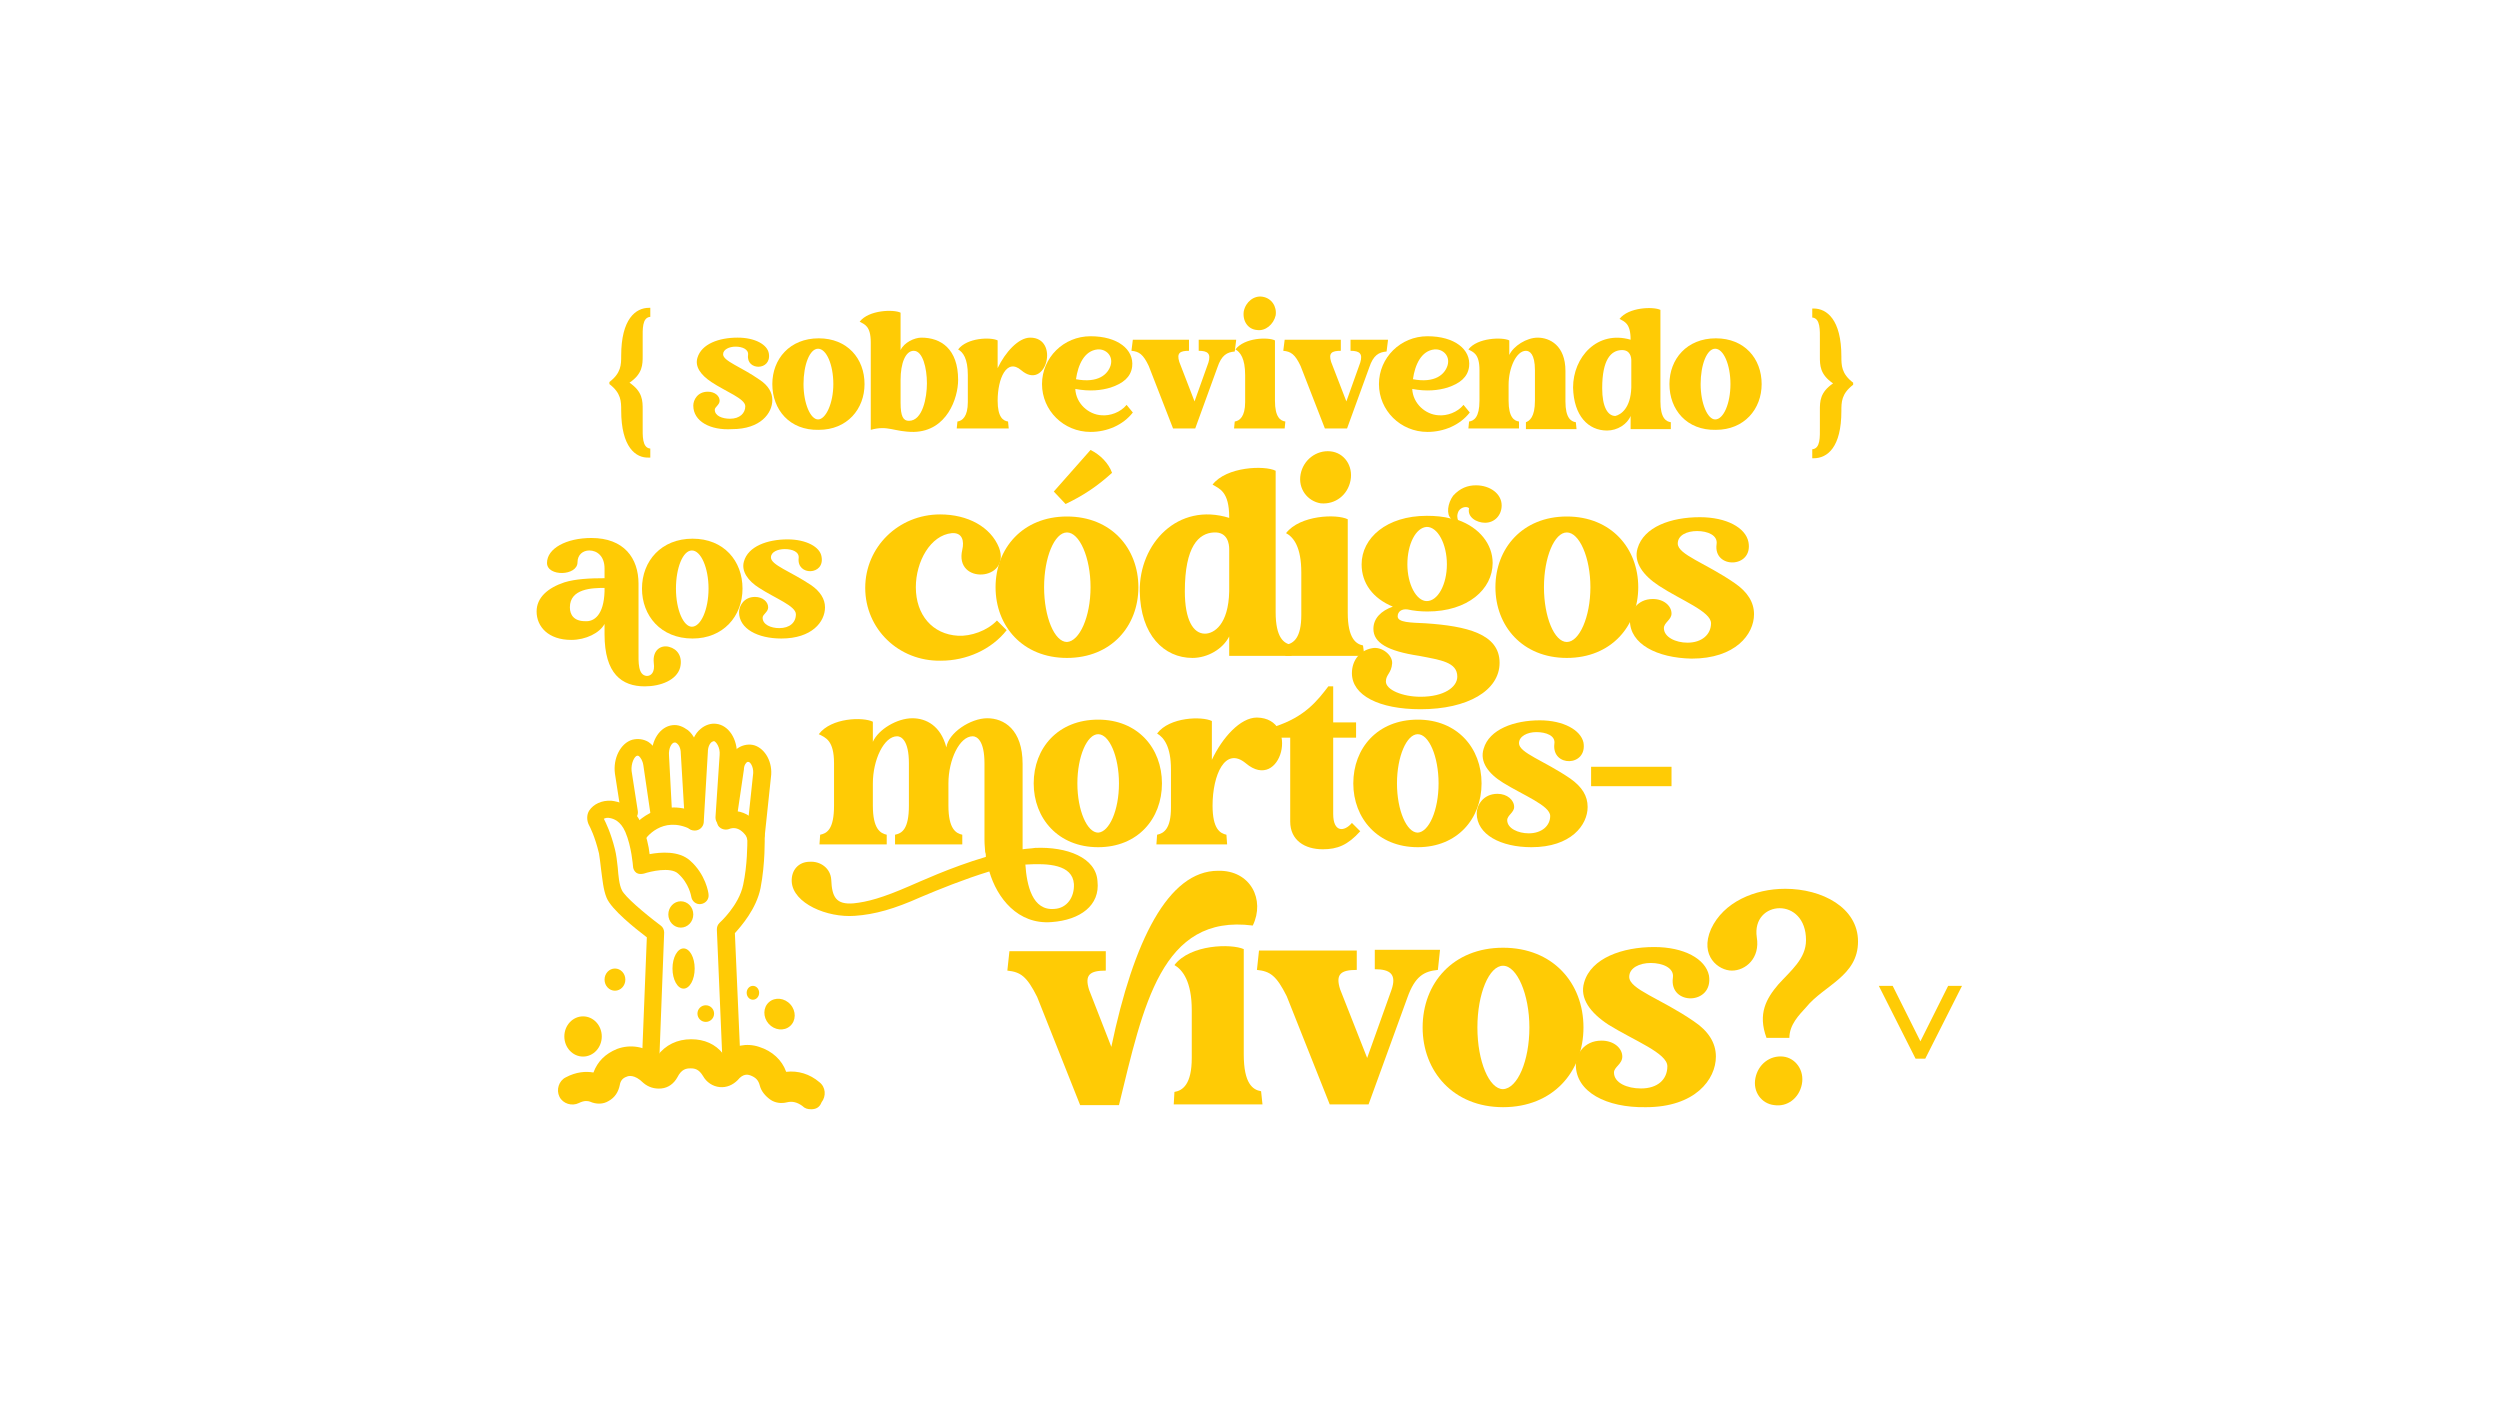 <?xml version="1.0" encoding="utf-8"?>
<!-- Generator: Adobe Illustrator 26.0.1, SVG Export Plug-In . SVG Version: 6.00 Build 0)  -->
<svg version="1.1" id="Camada_1" xmlns="http://www.w3.org/2000/svg" xmlns:xlink="http://www.w3.org/1999/xlink" x="0px" y="0px"
	 viewBox="0 0 360.6 202.8" style="enable-background:new 0 0 360.6 202.8;" xml:space="preserve">
<style type="text/css">
	.st0{fill:#191919;}
	.st1{fill:#303030;}
	.st2{fill:#F4F4F4;stroke:#2D2D2D;stroke-width:6;stroke-linecap:round;stroke-linejoin:round;stroke-miterlimit:10;}
	.st3{fill:#FC38FF;}
	.st4{fill:#FFCB05;}
	.st5{fill:#606060;}
	.st6{fill:none;stroke:#606060;stroke-width:2;stroke-linejoin:round;stroke-miterlimit:10;}
	.st7{fill:none;stroke:#606060;stroke-width:2;stroke-linecap:round;stroke-linejoin:round;}
	.st8{fill:#FFFFFF;}
	.st9{fill:none;stroke:#606060;stroke-width:3;stroke-linecap:round;stroke-linejoin:round;stroke-miterlimit:10;}
	.st10{fill:none;stroke:#606060;stroke-width:5;stroke-linecap:round;stroke-linejoin:round;stroke-miterlimit:10;}
	.st11{fill:none;stroke:#606060;stroke-width:2;stroke-linecap:round;stroke-linejoin:round;stroke-miterlimit:10;}
	.st12{fill:#D8D7D4;}
	.st13{enable-background:new    ;}
	.st14{clip-path:url(#SVGID_00000168806811038777035330000017846432528586204312_);enable-background:new    ;}
	.st15{fill:#7C0083;}
	.st16{fill:#78007E;}
	.st17{clip-path:url(#SVGID_00000122685283788893825380000012465080254654052000_);enable-background:new    ;}
	.st18{fill:#9900A1;}
	.st19{fill:#94009C;}
	.st20{fill:#8F0097;}
	.st21{fill:#8B0092;}
	.st22{fill:#86008D;}
	.st23{fill:#810088;}
	.st24{clip-path:url(#SVGID_00000009548957513733692750000007489414356928872085_);enable-background:new    ;}
	.st25{clip-path:url(#SVGID_00000130625370590823058810000009260600742756464310_);enable-background:new    ;}
	.st26{clip-path:url(#SVGID_00000124128480694155511140000012559136603792188073_);enable-background:new    ;}
	.st27{clip-path:url(#SVGID_00000180330190991094459630000000702297902913082773_);enable-background:new    ;}
	.st28{fill:#D000DC;}
	.st29{clip-path:url(#SVGID_00000034792111145904563360000008318960502571416498_);enable-background:new    ;}
	.st30{clip-path:url(#SVGID_00000065038704118860464350000012716772621192800189_);enable-background:new    ;}
	.st31{clip-path:url(#SVGID_00000116942218825485560900000014294447624727865526_);enable-background:new    ;}
	.st32{clip-path:url(#SVGID_00000142139572798344879930000010916157667548432285_);enable-background:new    ;}
	.st33{clip-path:url(#SVGID_00000107554404156670749600000015312429290521794718_);enable-background:new    ;}
	.st34{clip-path:url(#SVGID_00000031199888601368619420000009796828344806741156_);enable-background:new    ;}
	.st35{fill:#FF4A22;}
	.st36{fill:none;stroke:#FF4A22;stroke-width:0.5;stroke-linecap:round;stroke-linejoin:round;stroke-miterlimit:10;}
	.st37{clip-path:url(#SVGID_00000179613656361347044730000012962886572490401447_);enable-background:new    ;}
	.st38{clip-path:url(#SVGID_00000113350593185443567580000009530535483898883976_);enable-background:new    ;}
	.st39{clip-path:url(#SVGID_00000014603912531603559430000003596544942117611677_);enable-background:new    ;}
	.st40{clip-path:url(#SVGID_00000010998542408989226450000016477111505105797256_);enable-background:new    ;}
	.st41{clip-path:url(#SVGID_00000132052001704731162400000006503928959051612041_);enable-background:new    ;}
	.st42{clip-path:url(#SVGID_00000131368921783755254380000005980639298594723480_);enable-background:new    ;}
	.st43{clip-path:url(#SVGID_00000054951181450410919760000009593149647668096414_);enable-background:new    ;}
	.st44{clip-path:url(#SVGID_00000117678988331643339170000000412902373217422006_);enable-background:new    ;}
	.st45{clip-path:url(#SVGID_00000032622578046034681590000016669203624016405646_);enable-background:new    ;}
	.st46{clip-path:url(#SVGID_00000118374417685757313430000006886504722965179567_);enable-background:new    ;}
	.st47{clip-path:url(#SVGID_00000152959811995887593870000004445386704214548385_);enable-background:new    ;}
	.st48{clip-path:url(#SVGID_00000026844921890265571900000009201818000256831672_);enable-background:new    ;}
	.st49{fill:none;stroke:#606060;stroke-miterlimit:10;}
	.st50{fill:#383838;}
	.st51{fill:#3B383D;}
	.st52{fill:#322FE3;}
	.st53{clip-path:url(#SVGID_00000183942964044804538200000001168668602480013701_);enable-background:new    ;}
	.st54{clip-path:url(#SVGID_00000042013621966103218590000011744969080485360042_);enable-background:new    ;}
	.st55{clip-path:url(#SVGID_00000129176654983613251130000002596445608853330589_);enable-background:new    ;}
	.st56{clip-path:url(#SVGID_00000106125795356541438090000000722905530862146995_);enable-background:new    ;}
	.st57{clip-path:url(#SVGID_00000122001281531497904440000015215739356865772451_);enable-background:new    ;}
	.st58{clip-path:url(#SVGID_00000065040388585672614380000011212294311594078095_);enable-background:new    ;}
	.st59{clip-path:url(#SVGID_00000042730871724462507150000006469499071708010373_);enable-background:new    ;}
	.st60{clip-path:url(#SVGID_00000178915645693580692810000018173245245325726889_);enable-background:new    ;}
	.st61{clip-path:url(#SVGID_00000128449168259882828240000012633753609433323454_);enable-background:new    ;}
	.st62{clip-path:url(#SVGID_00000000928856949571352890000014596765169121112449_);enable-background:new    ;}
	.st63{clip-path:url(#SVGID_00000131358259599932184170000007576624803986232751_);enable-background:new    ;}
	.st64{clip-path:url(#SVGID_00000065073644652370417240000002916038080611315884_);enable-background:new    ;}
	.st65{clip-path:url(#SVGID_00000098936167148807833110000016620465217234487743_);enable-background:new    ;}
	.st66{clip-path:url(#SVGID_00000021840682622911078580000017607214362057153983_);enable-background:new    ;}
	.st67{clip-path:url(#SVGID_00000026152504573741215960000013427358584476153216_);enable-background:new    ;}
	.st68{clip-path:url(#SVGID_00000171690909720252091730000004543352865278614699_);enable-background:new    ;}
	.st69{clip-path:url(#SVGID_00000052788367821755948140000003017030557362096777_);enable-background:new    ;}
	.st70{clip-path:url(#SVGID_00000145759813167328276650000014545790673358756007_);enable-background:new    ;}
	.st71{fill:#282828;}
	.st72{clip-path:url(#SVGID_00000124866224698170403710000003811962304100168634_);enable-background:new    ;}
	.st73{clip-path:url(#SVGID_00000134211512837285222750000007978652644356081561_);enable-background:new    ;}
	.st74{clip-path:url(#SVGID_00000120520554959558393760000015225619594865231544_);enable-background:new    ;}
	.st75{clip-path:url(#SVGID_00000040558980111215535320000012673151113572449712_);enable-background:new    ;}
	.st76{clip-path:url(#SVGID_00000014600334213972895650000008171405238083587233_);enable-background:new    ;}
	.st77{clip-path:url(#SVGID_00000102527243981956580790000007825217316194384780_);enable-background:new    ;}
	.st78{clip-path:url(#SVGID_00000129199658134949630080000005954685238511263376_);enable-background:new    ;}
	.st79{clip-path:url(#SVGID_00000133527115249097603730000010311554222463304849_);enable-background:new    ;}
	.st80{clip-path:url(#SVGID_00000116204875820664649200000007095223541450266786_);enable-background:new    ;}
	.st81{clip-path:url(#SVGID_00000109011606426637800400000002715151299520820626_);enable-background:new    ;}
	.st82{clip-path:url(#SVGID_00000119816501614921006800000007695782768500898701_);enable-background:new    ;}
	.st83{clip-path:url(#SVGID_00000050632068398660069430000007836903319708979616_);enable-background:new    ;}
	.st84{clip-path:url(#SVGID_00000060734248437015929530000003989995606690718382_);enable-background:new    ;}
	.st85{clip-path:url(#SVGID_00000128461617771863873880000013053679952941871525_);enable-background:new    ;}
	.st86{clip-path:url(#SVGID_00000173122419758661715570000015560795902212801707_);enable-background:new    ;}
	.st87{clip-path:url(#SVGID_00000037686633964953429230000018233072053912119698_);enable-background:new    ;}
	.st88{clip-path:url(#SVGID_00000102529480698993382320000007000974467627127170_);enable-background:new    ;}
	.st89{clip-path:url(#SVGID_00000046335465239506685420000011139565492999567750_);enable-background:new    ;}
	.st90{clip-path:url(#SVGID_00000182515649409705886950000018047916409719210172_);enable-background:new    ;}
	.st91{clip-path:url(#SVGID_00000068661343163234127660000007310320444666290056_);enable-background:new    ;}
	.st92{clip-path:url(#SVGID_00000150815658449890972850000017536141571277023371_);enable-background:new    ;}
	.st93{clip-path:url(#SVGID_00000091735324183210807770000007112842279416514744_);enable-background:new    ;}
	.st94{clip-path:url(#SVGID_00000150070280804949986570000009940458899442930096_);enable-background:new    ;}
	.st95{clip-path:url(#SVGID_00000164515379233595502910000000697014535470912186_);enable-background:new    ;}
	.st96{fill:#060606;}
	.st97{fill:#040404;}
	.st98{fill:url(#Caminho_290_00000183928334532288749780000000538375129173171585_);}
	.st99{fill:url(#Caminho_96_00000111911021291786858060000016654837226969571738_);}
	.st100{fill:url(#Caminho_289_00000155109245032161248590000004029149331741854347_);}
	.st101{fill:url(#Caminho_82_00000170250744649127254990000013936841739188220063_);}
	.st102{fill:url(#Caminho_288_00000142872319987073878750000011138276100876395184_);}
	.st103{fill:url(#Caminho_68_00000067203811444474220540000007111595699220146574_);}
	.st104{fill:url(#Caminho_287_00000109727255215410847900000011052237402035890353_);}
	.st105{fill:url(#Caminho_55_00000096049258861985925910000015538349588485658784_);}
	.st106{fill:url(#Caminho_290_00000076561466445454847680000016870919640367603640_);}
	.st107{fill:url(#Caminho_289_00000163057562819545989600000003967666669905353098_);}
	.st108{fill:url(#Caminho_288_00000071561322547827653780000009625946539851244422_);}
	.st109{fill:url(#Caminho_287_00000124853648274493119770000011437840384981268115_);}
	.st110{fill:url(#Caminho_68_00000020387437398526279370000015761703945931793801_);}
	.st111{fill:url(#Caminho_96_00000036216097899402684400000013904776839455282573_);}
	.st112{fill:url(#Caminho_82_00000007399434981677176810000017611605751954720143_);}
	.st113{fill:url(#Caminho_55_00000126325201073120735360000014460273976363615632_);}
	.st114{fill:#FF5719;}
	.st115{fill:none;stroke:#000000;stroke-miterlimit:10;}
	.st116{fill:url(#Caminho_290_00000078039440702686916410000013651638242905815740_);}
	.st117{fill:#333333;}
	.st118{fill:none;}
	.st119{clip-path:url(#SVGID_00000026863462331712086520000005468903146968935311_);enable-background:new    ;}
	.st120{clip-path:url(#SVGID_00000111171808996602999370000002538102955706239617_);enable-background:new    ;}
	.st121{clip-path:url(#SVGID_00000024719292699522930970000003322139220461171881_);enable-background:new    ;}
	.st122{clip-path:url(#SVGID_00000166638699743838590710000010786223766817916603_);enable-background:new    ;}
	.st123{clip-path:url(#SVGID_00000060723601586717870470000000683245660476251824_);enable-background:new    ;}
	.st124{clip-path:url(#SVGID_00000007387630139417634130000005645745755131240625_);enable-background:new    ;}
	.st125{clip-path:url(#SVGID_00000065055134239810020700000016062367736054345131_);enable-background:new    ;}
	.st126{clip-path:url(#SVGID_00000150101936190917159210000005854839399807553943_);enable-background:new    ;}
	.st127{clip-path:url(#SVGID_00000167359445246656924170000013480793375151095985_);enable-background:new    ;}
	.st128{clip-path:url(#SVGID_00000121966844662958603190000008406185254188351128_);enable-background:new    ;}
	.st129{clip-path:url(#SVGID_00000044858344552094440110000016222518714623099819_);enable-background:new    ;}
	.st130{clip-path:url(#SVGID_00000127045472581474016920000014236635835830792073_);enable-background:new    ;}
</style>
<g>
	<g>
		<g>
			<path class="st4" d="M100,58.5c0-0.8,0.6-2,2.1-2c1,0,1.7,0.6,1.7,1.3c0,0.6-0.7,0.9-0.7,1.3c0,0.9,1.1,1.3,2.2,1.3
				c1.4,0,2.2-0.8,2.2-1.8c0-1.1-2.8-2.1-4.9-3.5c-1.5-1-2.4-2.2-2-3.5c0.6-2,3.1-2.9,5.8-2.9c2.5,0,4.3,1,4.5,2.3
				c0.4,2.5-3.3,2.5-3,0.2c0.1-0.8-0.8-1.2-1.8-1.2c-0.9,0-1.8,0.4-1.8,1.1c0,1,2.6,1.8,5.3,3.7c1.2,0.8,1.8,1.8,1.8,2.9
				c0,1.9-1.7,4.2-5.8,4.2C102.5,62.1,100,60.8,100,58.5z"/>
		</g>
		<g>
			<path class="st4" d="M111.4,55.4c0-3.6,2.5-6.6,6.7-6.6c4.1,0,6.6,2.9,6.6,6.6c0,3.6-2.5,6.6-6.6,6.6
				C113.9,62.1,111.4,59.1,111.4,55.4z M120.2,55.4c0-2.8-1-5.1-2.2-5.1s-2.1,2.3-2.1,5.1c0,2.8,1,5.1,2.1,5.1
				S120.2,58.2,120.2,55.4z"/>
		</g>
		<g>
			<path class="st4" d="M138.2,54.8c0,2.6-1.6,7.4-6.4,7.5c-2.9,0-3.7-1-6.2-0.3V49.4c0-2.4-0.9-2.6-1.6-3c1.3-1.7,4.9-1.8,5.9-1.3
				v5.4c0.5-1.1,2-1.8,3-1.8C135.7,48.7,138.2,50.3,138.2,54.8z M133.7,55.3c0-2.2-0.6-4.7-1.9-4.7c-1.2,0-1.9,1.8-1.9,4.2v3.3
				c0,2,0.4,2.6,1.2,2.6C133.1,60.7,133.7,57.3,133.7,55.3z"/>
		</g>
		<g>
			<path class="st4" d="M147.3,53.4c-2.1-1.8-3.4,1.2-3.4,4.4c0,2.4,0.8,2.9,1.5,3l0.1,1H138l0.1-1c0.7-0.1,1.5-0.7,1.5-2.8v-3.9
				c0-2.4-0.7-3.3-1.4-3.7c1.3-1.7,4.7-1.8,5.7-1.3v4c1.1-2.3,3-4.4,4.7-4.4C152.9,48.7,150.9,56.5,147.3,53.4z"/>
		</g>
		<g>
			<path class="st4" d="M163.4,59.5c-1.4,1.8-3.7,2.8-6.1,2.8c-3.9,0-7-3.1-7-6.9c0-3.8,3.1-6.9,7-6.9c3.9,0,6.3,1.9,6,4.4
				c-0.2,1.5-1.3,2.4-3.1,3c-1.3,0.4-3,0.6-5.1,0.2c0.1,2.1,1.9,3.7,3.8,3.8c1.2,0.1,2.7-0.4,3.6-1.5L163.4,59.5z M155.2,54.7
				c3.2,0.6,4.6-0.7,5-2c0.4-1.4-0.7-2.4-1.9-2.3C156.4,50.6,155.5,52.6,155.2,54.7z"/>
		</g>
		<g>
			<path class="st4" d="M178.3,49.1l-0.2,1.6c-1.1,0.1-1.9,0.5-2.5,2.3l-3.2,8.8h-3.2l-3.5-9c-0.8-1.7-1.4-2.1-2.5-2.2l0.2-1.6h8.1
				v1.6c-1.3,0-1.8,0.3-1.4,1.6l2.2,5.7l2-5.6c0.4-1.3-0.1-1.7-1.4-1.7l0-1.6H178.3z"/>
		</g>
		<g>
			<path class="st4" d="M185.3,61.8H178l0.1-1c0.7-0.1,1.5-0.7,1.5-2.8v-3.9c0-2.4-0.7-3.3-1.4-3.7c1.3-1.7,4.7-1.8,5.7-1.3v8.7
				c0,2.4,0.8,2.9,1.5,3L185.3,61.8z M179.4,44.9c0.3-1.4,1.5-2.3,2.7-2.1c1.3,0.2,2.1,1.4,1.9,2.7c-0.3,1.3-1.5,2.3-2.7,2.1
				C180,47.5,179.2,46.3,179.4,44.9z"/>
		</g>
		<g>
			<path class="st4" d="M200.2,49.1l-0.2,1.6c-1.1,0.1-1.9,0.5-2.5,2.3l-3.2,8.8h-3.2l-3.5-9c-0.8-1.7-1.4-2.1-2.5-2.2l0.2-1.6h8.1
				v1.6c-1.3,0-1.8,0.3-1.4,1.6l2.2,5.7l2-5.6c0.4-1.3-0.1-1.7-1.4-1.7l0-1.6H200.2z"/>
		</g>
		<g>
			<path class="st4" d="M212,59.5c-1.4,1.8-3.7,2.8-6.1,2.8c-3.9,0-7-3.1-7-6.9c0-3.8,3.1-6.9,7-6.9c3.9,0,6.3,1.9,6,4.4
				c-0.2,1.5-1.3,2.4-3.1,3c-1.3,0.4-3,0.6-5.1,0.2c0.1,2.1,1.9,3.7,3.8,3.8c1.2,0.1,2.7-0.4,3.6-1.5L212,59.5z M203.8,54.7
				c3.2,0.6,4.6-0.7,5-2c0.4-1.4-0.7-2.4-1.9-2.3C205,50.6,204.1,52.6,203.8,54.7z"/>
		</g>
		<g>
			<path class="st4" d="M221.4,57.8v-4.4c0-2.4-0.8-2.8-1.3-2.8c-1.4,0-2.5,2.5-2.5,4.9v2.3c0,2.4,0.8,2.9,1.5,3v1h-7.3l0.1-1
				c0.7-0.1,1.5-0.6,1.5-3v-4.4c0-2.4-0.9-2.6-1.6-3c1.3-1.7,4.9-1.8,5.9-1.3v2.1c0.6-1.3,2.5-2.5,4.1-2.5c1.7,0,4,1.1,4,4.8v4.4
				c0,2.4,0.8,2.9,1.5,3l0.1,1h-7.3v-1C220.6,60.7,221.4,60.2,221.4,57.8z"/>
		</g>
		<g>
			<path class="st4" d="M231.8,62.1c-2.7,0-4.8-2.1-4.9-6.2c0-4.4,3.5-8.3,8.3-6.9v0c0-2.4-0.9-2.6-1.6-3c1.3-1.7,4.9-1.8,5.9-1.3
				v13.2c0,2.4,0.8,2.9,1.5,3h0l0,1h-5.8V60C234.7,61.2,233.3,62.1,231.8,62.1z M235.3,55.9v-3.9c0-0.4-0.1-1.6-1.5-1.5
				c-1.4,0.1-2.7,1.3-2.7,5.5c0,2.7,0.8,4,1.9,4C233.8,59.8,235.2,58.9,235.3,55.9z"/>
		</g>
		<g>
			<path class="st4" d="M240.8,55.4c0-3.6,2.5-6.6,6.7-6.6c4.1,0,6.6,2.9,6.6,6.6c0,3.6-2.5,6.6-6.6,6.6
				C243.3,62.1,240.8,59.1,240.8,55.4z M249.6,55.4c0-2.8-1-5.1-2.2-5.1c-1.2,0-2.1,2.3-2.1,5.1c0,2.8,1,5.1,2.1,5.1
				C248.6,60.5,249.6,58.2,249.6,55.4z"/>
		</g>
	</g>
	<g>
		<g>
			<path class="st4" d="M89.6,59.2c0-1.3,0-2.5-1.7-3.8v-0.3c1.7-1.3,1.7-2.5,1.7-3.8c0-5.3,2.1-6.9,4-6.9h0.2v1.3
				c-1.2,0.1-1.1,1.8-1.1,3.2v2.4c0,1.3,0,2.6-1.9,3.9c1.9,1.3,1.9,2.6,1.9,3.9v2.4c0,1.3-0.1,3.1,1.1,3.2v1.3h-0.2
				C91.7,66.1,89.6,64.5,89.6,59.2z"/>
		</g>
	</g>
	<g>
		<g>
			<path class="st4" d="M261.6,66.1h-0.2v-1.3c1.2-0.1,1.1-1.8,1.1-3.2v-2.4c0-1.3,0-2.6,1.9-3.9c-1.9-1.3-1.9-2.6-1.9-3.9V49
				c0-1.3,0.1-3.1-1.1-3.2v-1.3h0.2c1.9,0,4,1.6,4,6.9c0,1.3,0,2.5,1.7,3.8v0.3c-1.7,1.3-1.7,2.5-1.7,3.8
				C265.6,64.5,263.6,66.1,261.6,66.1z"/>
		</g>
	</g>
	<g>
		<g>
			<path class="st4" d="M98.1,96.3C97.6,98.1,95.3,99,93,99c-3.3,0-5.8-1.8-5.8-7.5V90c-0.7,1.3-2.7,2.3-4.8,2.3c-3.3,0-5-1.9-5-4.1
				c0-2,1.6-3.4,4-4.2c1.6-0.5,3.7-0.6,5.8-0.6V82c0-1.8-1.1-2.6-2.2-2.6c-0.9,0-1.7,0.6-1.7,1.7c0,2-4.4,2.1-4.4,0.1
				c0-2.1,2.8-3.6,6.4-3.6c4.7,0,6.8,2.9,6.8,6.6V94c0,1.5-0.1,3.4,1.2,3.5c0.6,0,1.2-0.5,1-1.9c-0.2-1.9,1.1-2.6,2.2-2.3
				C97.7,93.6,98.5,94.7,98.1,96.3z M87.2,85.3v-0.5c-1.8,0-5,0.1-5,2.8c0,1.1,0.6,2,2.2,2C85.7,89.7,87.1,88.7,87.2,85.3z"/>
		</g>
		<g>
			<path class="st4" d="M92.6,84.9c0-4,2.8-7.2,7.3-7.2c4.5,0,7.2,3.2,7.2,7.2s-2.8,7.2-7.2,7.2C95.3,92.1,92.6,88.8,92.6,84.9z
				 M102.2,84.9c0-3-1.1-5.5-2.4-5.5c-1.3,0-2.3,2.5-2.3,5.5c0,3.1,1.1,5.5,2.3,5.5C101.1,90.4,102.2,87.9,102.2,84.9z"/>
		</g>
		<g>
			<path class="st4" d="M106.6,88.3c0-0.9,0.7-2.2,2.3-2.2c1.1,0,1.9,0.7,1.9,1.5c0,0.7-0.8,1-0.8,1.5c0,1,1.2,1.5,2.4,1.5
				c1.5,0,2.4-0.8,2.4-2c0-1.2-3-2.3-5.3-3.8c-1.6-1-2.6-2.4-2.2-3.8c0.6-2.2,3.4-3.2,6.3-3.2c2.7,0,4.7,1.1,4.9,2.5
				c0.5,2.7-3.6,2.8-3.3,0.2c0.1-0.9-0.9-1.3-2-1.3c-1,0-2,0.4-2,1.2c0,1.1,2.8,2,5.8,4c1.3,0.9,2,2,2,3.2c0,2.1-1.9,4.5-6.3,4.5
				C109.3,92.1,106.6,90.7,106.6,88.3z"/>
		</g>
	</g>
	<g>
		<g>
			<path class="st4" d="M273,142.2l4,8l4-8h2l-5.3,10.5h-1.4l-5.3-10.5H273z"/>
		</g>
	</g>
	<g>
		<g>
			<path class="st4" d="M124.8,84.8c0-5.9,4.8-10.6,10.8-10.6c4,0,7.3,1.8,8.5,4.8c1.8,4.8-6.5,5.4-5.3,0.3c0.3-1.3,0-2.5-1.5-2.4
				c-3.1,0.3-5.2,4.1-5.2,7.8c0,4,2.4,6.8,6.1,7c1.8,0.1,4.2-0.7,5.6-2.2l1.4,1.4c-2.2,2.8-5.8,4.4-9.5,4.4
				C129.6,95.4,124.8,90.7,124.8,84.8z"/>
		</g>
		<g>
			<path class="st4" d="M143.6,84.7c0-5.6,3.9-10.2,10.3-10.2c6.4,0,10.3,4.6,10.3,10.2c0,5.6-3.9,10.2-10.3,10.2
				C147.5,94.9,143.6,90.3,143.6,84.7z M157.3,84.7c0-4.3-1.6-7.9-3.4-7.9c-1.8,0-3.3,3.6-3.3,7.9c0,4.3,1.5,7.9,3.3,7.9
				C155.7,92.5,157.3,89,157.3,84.7z M152,70.9l5.3-6c1.4,0.7,2.6,1.9,3.1,3.3c-2.2,2-4.2,3.3-6.7,4.5L152,70.9z"/>
		</g>
		<g>
			<path class="st4" d="M172,94.9c-4.1,0-7.5-3.3-7.6-9.6c-0.1-6.9,5.5-12.9,12.9-10.6v-0.1c0-3.7-1.4-4.1-2.4-4.7
				c2-2.6,7.5-2.8,9.1-2v20.4c0,3.7,1.2,4.5,2.2,4.7h0l0.1,1.6h-9v-2.8C176.4,93.6,174.2,94.9,172,94.9z M177.3,85.3v-6.1
				c0-0.7-0.2-2.5-2.2-2.4c-2.2,0.1-4.2,2-4.2,8.5c0,4.1,1.2,6.1,2.9,6.1C175.1,91.4,177.2,90.1,177.3,85.3z"/>
		</g>
		<g>
			<path class="st4" d="M196.8,94.6h-11.4l0.1-1.6c1.1-0.2,2.2-1,2.2-4.3v-6.1c0-3.7-1.1-5.1-2.2-5.7c2-2.6,7.3-2.8,8.9-2v13.5
				c0,3.7,1.2,4.5,2.2,4.7L196.8,94.6z M187.6,68.4c0.4-2.1,2.3-3.5,4.3-3.3c2,0.2,3.3,2.1,2.9,4.2c-0.4,2.1-2.2,3.5-4.3,3.3
				C188.6,72.3,187.2,70.5,187.6,68.4z"/>
		</g>
		<g>
			<path class="st4" d="M216.3,95.6c0,4-4.6,6.7-11.4,6.7c-6,0-9.9-2-9.9-5.2c0-1.9,1.2-3.3,2.9-3.6c1.4-0.3,3,1,2.9,2.2
				c-0.1,1.4-0.9,1.6-0.9,2.6c0,1.2,2.4,2.2,5,2.2c3.4,0,5.3-1.4,5.3-2.9c0-2.1-2.4-2.4-5.5-3c-4.6-0.7-6.6-1.9-6.6-3.9
				c0-1.5,1.1-2.6,2.8-3.2c-2.9-1.2-4.5-3.4-4.5-6.1c0-3.8,3.6-7,9.4-7c1.2,0,2.4,0.1,3.5,0.4c-0.7-0.6-0.5-2.2,0.3-3.3
				c1-1.1,2.1-1.5,3.3-1.5c2,0,3.7,1.2,3.7,2.9c0,1.4-1,2.5-2.4,2.5c-1.2,0-2.6-0.8-2.3-2.1c-0.3-0.3-1.1-0.2-1.5,0.4
				c-0.3,0.6-0.2,1-0.1,1.3c3.1,1.1,5,3.5,5,6.2c0,3.8-3.6,7-9.4,7c-1,0-2-0.1-2.9-0.3c-0.8-0.1-1.4,0.3-1.4,1c0,0.9,1.9,0.9,4,1
				C211.5,90.3,216.3,91.4,216.3,95.6z M203,81.4c0,2.9,1.3,5.3,2.8,5.3c1.6,0,2.9-2.4,2.9-5.3s-1.3-5.4-2.9-5.4
				C204.2,76.1,203,78.5,203,81.4z"/>
		</g>
		<g>
			<path class="st4" d="M215.7,84.7c0-5.6,3.9-10.2,10.3-10.2c6.4,0,10.3,4.6,10.3,10.2c0,5.6-3.9,10.2-10.3,10.2
				C219.6,94.9,215.7,90.3,215.7,84.7z M229.4,84.7c0-4.3-1.6-7.9-3.4-7.9s-3.3,3.6-3.3,7.9c0,4.3,1.5,7.9,3.3,7.9
				S229.4,89,229.4,84.7z"/>
		</g>
		<g>
			<path class="st4" d="M235.1,89.5c0-1.2,1-3.1,3.3-3.1c1.6,0,2.7,1,2.7,2.1c0,0.9-1.1,1.3-1.1,2.1c0,1.3,1.7,2.1,3.4,2.1
				c2.1,0,3.4-1.2,3.4-2.8c0-1.7-4.3-3.3-7.5-5.4c-2.3-1.5-3.7-3.4-3.1-5.4c0.9-3.1,4.8-4.5,9-4.5c3.8,0,6.6,1.5,7,3.6
				c0.7,3.8-5.1,3.9-4.6,0.3c0.2-1.3-1.3-1.9-2.8-1.9c-1.5,0-2.8,0.6-2.8,1.8c0,1.6,4,2.8,8.2,5.7c1.9,1.3,2.8,2.8,2.8,4.5
				c0,2.9-2.7,6.4-9,6.4C239,94.9,235.1,92.9,235.1,89.5z"/>
		</g>
	</g>
	<g>
		<g>
			<path class="st4" d="M151.7,133c-4.9,0.4-7.9-3.5-9-7.3c-3.6,1.1-7.3,2.6-9.9,3.7c-3.8,1.7-6.6,2.5-9.5,2.7
				c-4,0.3-8.9-1.8-9.1-4.9c-0.1-1.7,1-2.9,2.6-2.9c1.5-0.1,3,0.9,3.1,2.6c0.1,2.5,0.7,3.6,3.2,3.4c2-0.2,4.2-0.8,8.1-2.5
				c1.2-0.5,5.9-2.7,11-4.2c0-0.2,0-0.5-0.1-0.7c0-0.4-0.1-0.9-0.1-1.8v-11c0-3.3-1.1-3.9-1.7-3.9c-1.9,0-3.5,3.4-3.5,6.8v3.2
				c0,3.4,1.1,4,2,4.2v1.4h-9.7v-1.4c1-0.2,2-0.8,2-4.2v-6.1c0-3.3-1.1-3.9-1.7-3.9c-1.9,0-3.5,3.4-3.5,6.8v3.2c0,3.4,1.1,4,2,4.2
				v1.4h-9.7l0.1-1.4c1-0.2,2-0.8,2-4.2v-6.1c0-3.3-1.2-3.7-2.2-4.2c1.8-2.4,6.4-2.5,7.8-1.8v2.9c0.8-1.8,3.5-3.4,5.7-3.4
				c2,0,4.1,1.1,4.9,4.2c0.3-2.1,3.5-4.2,5.9-4.2c2.4,0,5.1,1.6,5.1,6.6v10.9v1.4c0.6-0.1,1.2-0.1,1.8-0.2c4.6-0.2,8.8,1.4,9,4.8
				C158.7,130.6,155.8,132.7,151.7,133z M154.9,127.5c-0.2-2.8-3.7-3-6.9-2.8h-0.1c0.2,3,1,6.7,4.2,6.4
				C153.9,131,155,129.4,154.9,127.5z"/>
		</g>
		<g>
			<path class="st4" d="M149.1,113c0-5.1,3.5-9.2,9.3-9.2c5.7,0,9.2,4.1,9.2,9.2c0,5.1-3.5,9.2-9.2,9.2
				C152.6,122.2,149.1,118,149.1,113z M161.4,113c0-3.9-1.4-7.1-3-7.1c-1.6,0-3,3.2-3,7.1c0,3.9,1.4,7.1,3,7.1
				C160,120,161.4,116.9,161.4,113z"/>
		</g>
		<g>
			<path class="st4" d="M179.7,110.1c-3-2.5-4.8,1.7-4.8,6.1c0,3.4,1.1,4,2,4.2l0.1,1.4h-10.2l0.1-1.4c1-0.2,2-0.9,2-3.9v-5.5
				c0-3.3-1-4.6-2-5.2c1.8-2.4,6.5-2.5,7.9-1.8v5.6c1.5-3.2,4.1-6.1,6.5-6.1C187.6,103.6,184.8,114.4,179.7,110.1z"/>
		</g>
		<g>
			<path class="st4" d="M196.2,119.9c-1.8,2-3.3,2.6-5.4,2.6c-2.6,0-4.7-1.3-4.7-4v-12.1h-2.2v-1.6c4.3-1.4,6.1-3.7,7.7-5.8h0.7v5.2
				h3.3v2.2h-3.3v11c0,2.7,1.6,2.6,2.7,1.3L196.2,119.9z"/>
		</g>
		<g>
			<path class="st4" d="M195.2,113c0-5.1,3.5-9.2,9.3-9.2c5.7,0,9.2,4.1,9.2,9.2c0,5.1-3.5,9.2-9.2,9.2
				C198.7,122.2,195.2,118,195.2,113z M207.5,113c0-3.9-1.4-7.1-3-7.1c-1.6,0-3,3.2-3,7.1c0,3.9,1.4,7.1,3,7.1
				C206.1,120,207.5,116.9,207.5,113z"/>
		</g>
		<g>
			<path class="st4" d="M213,117.3c0-1.1,0.9-2.8,3-2.8c1.4,0,2.4,0.9,2.4,1.9c0,0.8-1,1.2-1,1.9c0,1.2,1.6,1.9,3.1,1.9
				c1.9,0,3.1-1.1,3.1-2.5c0-1.5-3.9-3-6.8-4.8c-2.1-1.3-3.4-3-2.8-4.9c0.8-2.8,4.4-4.1,8.1-4.1c3.4,0,5.9,1.4,6.3,3.2
				c0.6,3.5-4.6,3.6-4.2,0.2c0.2-1.2-1.2-1.7-2.6-1.7c-1.3,0-2.5,0.6-2.5,1.6c0,1.4,3.6,2.5,7.4,5.1c1.7,1.2,2.5,2.5,2.5,4.1
				c0,2.6-2.4,5.8-8.1,5.8C216.5,122.2,213,120.4,213,117.3z"/>
		</g>
		<g>
			<path class="st4" d="M229.5,110.6h11.6v2.8h-11.6V110.6z"/>
		</g>
	</g>
	<g>
		<g>
			<path class="st4" d="M180.7,133.5c-13.2-1.7-15.8,11.6-19.3,25.9h-5.6l-6.2-15.6c-1.5-3-2.4-3.6-4.3-3.8l0.3-2.8h13.9v2.8
				c-2.3,0-3.1,0.6-2.4,2.8l3.2,8.2c3.2-15.3,8.2-25.4,15.4-25.4C180.4,125.5,182.5,129.8,180.7,133.5z"/>
		</g>
		<g>
			<path class="st4" d="M182.1,159.3h-12.8l0.1-1.8c1.2-0.2,2.5-1.1,2.5-4.9v-6.9c0-4.1-1.3-5.8-2.5-6.5c2.3-3,8.2-3.1,10-2.3v15.2
				c0,4.2,1.3,5.1,2.5,5.3L182.1,159.3z"/>
		</g>
		<g>
			<path class="st4" d="M207.7,137.1l-0.3,2.8c-2,0.2-3.3,0.9-4.4,4l-5.6,15.4h-5.6l-6.2-15.6c-1.5-3-2.4-3.6-4.3-3.8l0.3-2.8h14.1
				v2.8c-2.3,0-3.1,0.6-2.4,2.8l3.9,9.9l3.5-9.8c0.8-2.3-0.2-3-2.4-3l0-2.8H207.7z"/>
		</g>
		<g>
			<path class="st4" d="M205.2,148.2c0-6.4,4.4-11.5,11.6-11.5c7.2,0,11.6,5.1,11.6,11.5c0,6.4-4.4,11.5-11.6,11.5
				C209.6,159.7,205.2,154.5,205.2,148.2z M220.6,148.2c0-4.8-1.8-8.9-3.8-8.9c-2,0-3.7,4-3.7,8.9c0,4.9,1.7,8.9,3.7,8.9
				C218.9,157,220.6,153,220.6,148.2z"/>
		</g>
		<g>
			<path class="st4" d="M227.3,153.6c0-1.4,1.1-3.5,3.7-3.5c1.8,0,3,1.1,3,2.3c0,1.1-1.2,1.5-1.2,2.3c0,1.5,1.9,2.3,3.9,2.3
				c2.4,0,3.8-1.3,3.8-3.2c0-1.9-4.8-3.7-8.5-6c-2.6-1.7-4.2-3.8-3.5-6.1c1-3.5,5.5-5.1,10.1-5.1c4.3,0,7.4,1.7,7.9,4.1
				c0.7,4.3-5.8,4.4-5.2,0.3c0.2-1.4-1.5-2.1-3.2-2.1c-1.6,0-3.1,0.7-3.1,2c0,1.8,4.5,3.1,9.3,6.4c2.1,1.4,3.2,3.1,3.2,5.1
				c0,3.3-3,7.3-10.1,7.3C231.7,159.8,227.3,157.5,227.3,153.6z"/>
		</g>
		<g>
			<path class="st4" d="M256.5,142c1.8-2,4-3.7,4-6.4c0-3.1-1.9-4.6-3.8-4.6c-1.9,0-3.7,1.5-3.3,4.2c0.5,3-1.6,4.8-3.6,4.8
				c-1.9,0-4.7-2.1-3-6c1.8-3.9,6.3-5.8,10.7-5.8c5.3,0,10.5,2.7,10.5,7.6c0,5-4.9,6.3-7.5,9.5c-1,1.1-2.4,2.5-2.4,4.4h-3.3
				C253.5,146.2,254.8,144,256.5,142z M253.2,155.5c0.4-2,2.1-3.3,4-3.1c1.8,0.2,3.1,2,2.7,4c-0.4,2-2.1,3.3-4,3
				C254.1,159.2,252.8,157.5,253.2,155.5z"/>
		</g>
	</g>
	<g>
		<g>
			<path class="st4" d="M93.8,154.1C93.8,154.1,93.8,154.1,93.8,154.1c-0.7,0-1.3-0.6-1.2-1.3l0.7-17.6c-1.7-1.3-5.1-4-5.8-5.7
				c-0.5-1.2-0.6-2.7-0.8-4.1c-0.1-0.9-0.2-1.7-0.3-2.3c-0.6-2.5-1.3-3.8-1.4-4c-0.4-0.7-0.4-1.6,0-2.2c0.6-0.9,1.8-1.5,3.2-1.4
				c0.9,0.1,3.1,0.5,4.4,3.5c0.6,1.4,1,3.1,1.1,4.2c1.6-0.3,4.2-0.5,5.8,0.9c2.3,2,2.7,4.7,2.7,4.9c0.1,0.7-0.4,1.3-1.1,1.4
				c-0.7,0.1-1.3-0.4-1.4-1.1c0,0-0.3-1.9-1.9-3.3c-1.1-1-4-0.3-4.9,0c-0.4,0.1-0.8,0.1-1.1-0.1c-0.3-0.2-0.5-0.6-0.5-1
				c0,0-0.2-2.8-1.1-4.9c-0.7-1.6-1.7-1.9-2.2-2c-0.4-0.1-0.7,0-0.9,0.1c0.3,0.6,1,2,1.6,4.4c0.2,0.8,0.3,1.7,0.4,2.6
				c0.1,1.2,0.2,2.5,0.6,3.3c0.4,0.9,3.2,3.3,5.6,5.1c0.3,0.2,0.5,0.6,0.5,1l-0.7,18.3C95.1,153.6,94.5,154.1,93.8,154.1z"/>
		</g>
		<g>
			<path class="st4" d="M91.9,121.8c-0.2,0-0.5-0.1-0.7-0.2c-0.6-0.4-0.7-1.1-0.4-1.7c1.2-1.9,4.9-4.9,9.9-2.6
				c0.6,0.3,0.9,1,0.6,1.7c-0.3,0.6-1,0.9-1.7,0.6c-4.1-2-6.5,1.3-6.7,1.7C92.7,121.6,92.3,121.8,91.9,121.8z"/>
		</g>
		<g>
			<path class="st4" d="M105.4,154.1c-0.7,0-1.2-0.5-1.2-1.2l-0.8-18.8c0-0.4,0.1-0.7,0.4-1c0,0,2.8-2.5,3.4-5.5
				c0.6-2.8,0.6-5.8,0.6-6.7c-0.3-0.6-1.3-1.9-2.7-1.3c-0.6,0.2-1.4-0.1-1.6-0.7c-0.2-0.6,0.1-1.4,0.7-1.6c3.1-1.2,5.2,1.3,6,2.8
				c0.1,0.2,0.1,0.3,0.1,0.5c0,0.2,0.1,3.9-0.6,7.5c-0.6,3-2.8,5.5-3.7,6.5l0.8,18.2C106.7,153.5,106.1,154.1,105.4,154.1
				C105.4,154.1,105.4,154.1,105.4,154.1z"/>
		</g>
		<g>
			<path class="st4" d="M95.1,119c-0.6,0-1.1-0.4-1.2-1.1l-1.1-7.5c-0.1-0.7-0.4-1.1-0.6-1.3c-0.1-0.1-0.2-0.1-0.3-0.1
				c-0.4,0.1-0.9,1.1-0.8,2.2l0.9,5.8c0.1,0.7-0.4,1.3-1,1.4c-0.7,0.1-1.3-0.4-1.4-1l-0.9-5.8c-0.3-2.2,0.8-4.4,2.5-4.9
				c0.8-0.2,1.6-0.1,2.3,0.3c0.9,0.6,1.6,1.7,1.8,3l1.1,7.5c0.1,0.7-0.4,1.3-1,1.4C95.2,119,95.1,119,95.1,119z"/>
		</g>
		<g>
			<path class="st4" d="M108.9,121.8c0,0-0.1,0-0.1,0c-0.7-0.1-1.2-0.7-1.1-1.4l0.9-8.5c0.2-1.1-0.3-1.9-0.6-2c0,0-0.1,0-0.2,0
				c-0.2,0.1-0.5,0.5-0.5,1.1l-1,6.8c-0.1,0.7-0.7,1.2-1.4,1c-0.7-0.1-1.1-0.7-1-1.4l1-6.8c0.2-1.2,0.8-2.3,1.7-2.8
				c0.7-0.4,1.5-0.5,2.2-0.3c1.6,0.5,2.7,2.5,2.4,4.6l-0.9,8.5C110.1,121.4,109.6,121.8,108.9,121.8z"/>
		</g>
		<g>
			<path class="st4" d="M99.9,118.3c-0.7,0-1.2-0.5-1.2-1.2l-0.5-8.4c0-0.8-0.3-1.3-0.6-1.5c-0.1-0.1-0.2-0.1-0.3-0.1
				c-0.4,0-0.9,0.8-0.8,1.9l0.4,7.6c0,0.7-0.5,1.3-1.2,1.3c-0.7,0-1.3-0.5-1.3-1.2l-0.4-7.6c-0.1-2.3,1.2-4.3,3-4.5
				c0.8-0.1,1.5,0.2,2.2,0.7c0.9,0.7,1.4,1.9,1.5,3.2l0.5,8.4C101.2,117.7,100.7,118.2,99.9,118.3C100,118.3,100,118.3,99.9,118.3z"
				/>
		</g>
		<g>
			<path class="st4" d="M100.2,119.8C100.2,119.8,100.2,119.8,100.2,119.8c-0.8,0-1.3-0.6-1.2-1.3l0.6-10.2c0.1-1.3,0.6-2.5,1.5-3.2
				c0.6-0.5,1.4-0.8,2.2-0.7c1.8,0.2,3.1,2.2,3,4.6l-0.6,9c0,0.7-0.6,1.2-1.3,1.2c-0.7,0-1.2-0.6-1.2-1.3l0.6-9
				c0.1-1.1-0.5-1.9-0.8-2c0,0-0.1,0-0.3,0.1c-0.3,0.2-0.6,0.7-0.6,1.5l-0.6,10.2C101.4,119.3,100.9,119.8,100.2,119.8z"/>
		</g>
	</g>
	<g>
		<path class="st4" d="M117,160c-0.5,0-0.9-0.1-1.3-0.5c-0.7-0.5-1.4-0.7-2.2-0.5c-0.8,0.2-1.7,0.1-2.4-0.4c-0.7-0.5-1.3-1.2-1.5-2
			c-0.2-0.8-0.6-1.2-1.4-1.5c-0.3-0.1-1-0.3-1.8,0.7c-0.7,0.7-1.6,1.1-2.6,1c-1-0.1-1.9-0.7-2.4-1.6c-0.6-1-1.2-1.1-1.8-1.1
			c-0.6,0-1.3,0.1-1.9,1.3c-0.5,0.9-1.3,1.5-2.3,1.6c-1,0.1-1.9-0.2-2.6-0.8c-1.3-1.3-2.2-1-2.4-0.9c-0.6,0.2-0.9,0.6-1,1.2
			c-0.2,1-0.7,1.8-1.6,2.3c-0.8,0.5-1.8,0.5-2.7,0.1c-0.3-0.1-0.8-0.2-1.6,0.2c-1,0.5-2.3,0.1-2.8-0.9c-0.5-1-0.1-2.3,0.9-2.8
			c1.5-0.8,2.9-0.9,4-0.7c0.6-1.6,1.7-2.7,3.4-3.4c1.9-0.7,4-0.4,5.8,1c1.2-1.6,2.9-2.4,4.9-2.4c1.9,0,3.5,0.7,4.6,2.1
			c1.5-1.2,3.4-1.6,5.2-1c1.9,0.6,3.3,1.9,3.9,3.6c1.7-0.2,3.4,0.3,4.8,1.5c0.9,0.7,1,2,0.3,2.9C118.2,159.8,117.6,160,117,160z"/>
	</g>
	<g>
		<ellipse class="st4" cx="98.2" cy="131.9" rx="1.8" ry="1.9"/>
	</g>
	<g>
		
			<ellipse transform="matrix(0.751 -0.66 0.66 0.751 -68.539 110.728)" class="st4" cx="112.5" cy="146.2" rx="2.1" ry="2.3"/>
	</g>
	<g>
		<ellipse class="st4" cx="88.7" cy="141.3" rx="1.5" ry="1.6"/>
	</g>
	<g>
		<ellipse class="st4" cx="101.8" cy="146.2" rx="1.2" ry="1.2"/>
	</g>
	<g>
		<ellipse class="st4" cx="108.6" cy="143.2" rx="0.9" ry="1"/>
	</g>
	<g>
		<ellipse class="st4" cx="84.1" cy="149.5" rx="2.7" ry="2.9"/>
	</g>
	<g>
		<ellipse class="st4" cx="98.6" cy="139.7" rx="1.6" ry="2.9"/>
	</g>
</g>
</svg>
